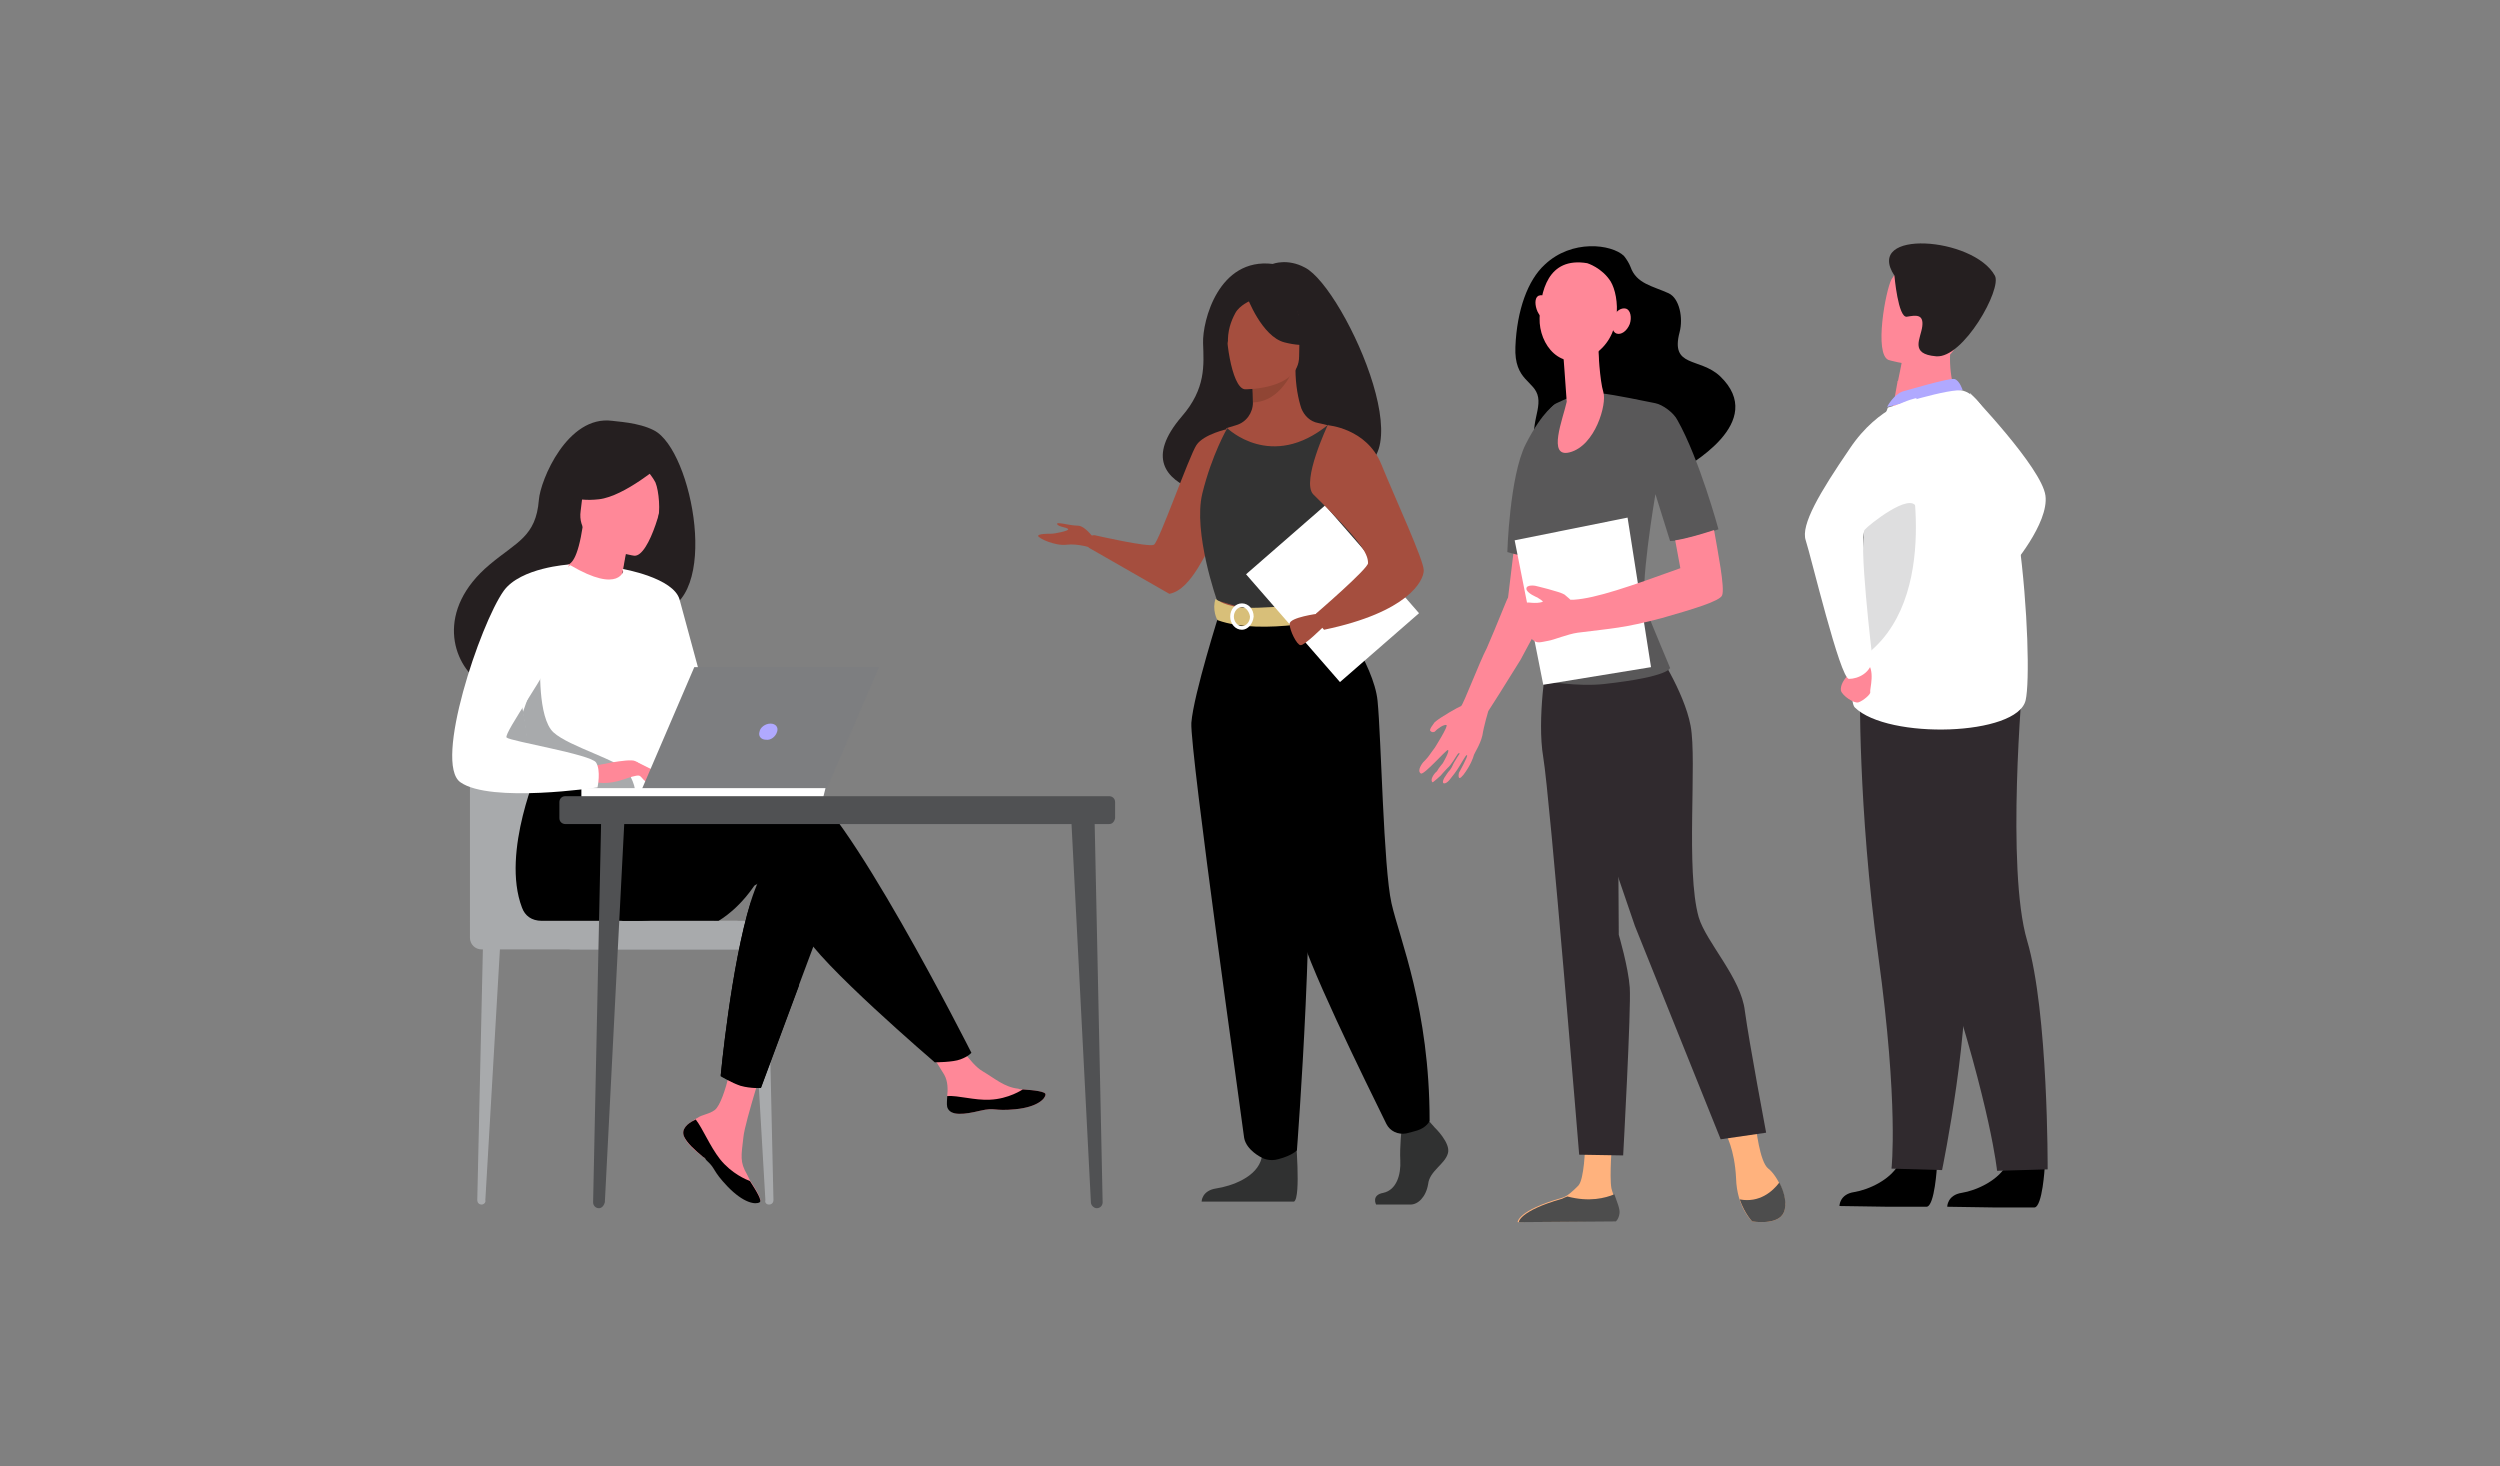 <?xml version="1.0" encoding="utf-8"?>
<!-- Generator: Adobe Illustrator 24.3.0, SVG Export Plug-In . SVG Version: 6.00 Build 0)  -->
<svg version="1.1" id="Capa_1" xmlns="http://www.w3.org/2000/svg" xmlns:xlink="http://www.w3.org/1999/xlink" x="0px" y="0px"
	 viewBox="0 0 341 200" style="enable-background:new 0 0 341 200;" xml:space="preserve">
<rect x="0" y="0" width="341" height="200" fill="#808080" stroke="none"/>
<style type="text/css">
	.st0{fill:#FFFFFF;}
	.st1{fill:#302A2E;}
	.st2{fill:#FF8898;}
	.st3{fill:#B0A9FF;}
	.st4{fill:#DEDEDF;}
	.st5{fill:#251F20;}
	.st6{fill:#A54E3E;}
	.st7{fill:#303131;}
	.st8{fill:#904534;}
	.st9{fill:#333333;}
	.st10{fill:#D8BF79;}
	.st11{fill:#A8AAAC;}
	.st12{fill:#7D7E80;}
	.st13{fill:#505153;}
	.st14{fill:#FFB27D;}
	.st15{fill:#4D4D4D;}
	.st16{fill:#595859;}
</style>
<g>
	<g>
		<path class="st0" d="M268.7,53.6c0,0,9.8,10.2,10.3,14c0.5,3.8-4.7,9.8-4.7,9.8L268.7,53.6z"/>
		<path d="M264.2,159.1c0,0-0.3,5.4-1.4,5.5c-0.1,0-5.3,0-5.3,0l-6.6-0.1c0,0,0-1.6,2-1.9c1.9-0.3,5.2-1.7,6.3-4.2
			C260.5,155.7,264.2,159.1,264.2,159.1z"/>
		<path d="M278.9,159.2c0,0-0.3,5.4-1.4,5.5c-0.1,0-5.3,0-5.3,0l-6.6-0.1c0,0,0-1.6,2-1.9c1.9-0.3,5.2-1.7,6.3-4.2
			C275.2,155.8,278.9,159.2,278.9,159.2z"/>
		<path class="st1" d="M257.1,101.1c0,0,1.7,11,8.1,30.6c6.4,19.6,7.2,28,7.2,28l6.9-0.2c0,0,0.1-21.4-2.8-31.2
			c-2.9-9.8-0.6-35.5-0.6-35.5L257.1,101.1z"/>
		<path class="st1" d="M253.7,93.4c0,0-0.3,16.6,2.5,37c2.8,20.4,1.8,29,1.8,29l6.9,0.2c0,0,4.2-20.4,3-30.6
			c-1.2-10.2,5.7-35,5.7-35L253.7,93.4z"/>
		<path class="st2" d="M267.1,54.6l-3.7,2.4l-5.3-1c0.1-0.4,0.4-2.2,0.7-3.8c0-0.1,0-0.2,0.1-0.3c0.3-1.4,0.5-2.5,0.5-2.5l5-2.2
			l1.8-0.8c0,0-0.1,1.5-0.2,1.7C265.8,52,267.1,54.6,267.1,54.6z"/>
		<path class="st3" d="M259.5,53.4c0.1,0,6.4-1.9,7.1-1.7c0.7,0.2,1.1,1.5,1.1,1.5l-10.3,2.3C257.4,55.5,258.2,53.9,259.5,53.4z"/>
		<path class="st0" d="M276.3,95.5c-1.1,4.9-18.8,5.4-23.3,1c-0.5-0.5-0.5-2.8-0.3-6c0.4-6.2,1.6-15.4,1.7-20.1
			c0-2.3,0.3-4.6,0.8-6.7c0.9-4.5,2.3-8.1,2.3-8.1s8.7-2.8,10.3-2.3C275.5,55.6,277.4,90.7,276.3,95.5z"/>
		<path class="st4" d="M252.7,90.5c0.4-6.2,1.6-15.4,1.7-20.1c0-2.3,0.3-4.6,0.8-6.7l5.2-0.9C260.3,62.7,265.4,83.5,252.7,90.5z"/>
		<path class="st2" d="M252.6,90.6c0,0,0.4,0.8-0.4,1.4c-0.7,0.6-1.2,1.5-1.1,2.2c0.2,0.7,1.8,1.8,2.4,1.6c0.6-0.2,1.7-1.1,1.6-1.4
			c-0.1-0.4,0.8-3.1-0.6-4.2C253.1,89.1,252.6,90.6,252.6,90.6z"/>
		<path class="st0" d="M261.4,54.3c0,0-5.1,0.9-9.1,6.9c-4.1,6-6.7,10.4-6,12.5c0.7,2.1,4.7,18.9,5.9,18.9c1.2,0,3.1-0.8,3.2-2.8
			c0,0-2-16.5-1-17.6c0.4-0.5,6.2-5.2,7-3C262.7,72.8,261.4,54.3,261.4,54.3z"/>
		<path class="st2" d="M265.8,48.2c-1.1,1.8-5.1,3.4-6.8,4c0-0.1,0-0.2,0.1-0.3c0.3-1.4,0.5-2.5,0.5-2.5l5-2.2
			C265.5,47.2,266.2,47.4,265.8,48.2z"/>
		<path class="st2" d="M257.6,49.1c0,0,8,2.5,9.4-2.5c1.5-5,3.5-8-1.5-9.8c-5-1.8-6.6-0.2-7.5,1.3C257.2,39.6,255.6,48.3,257.6,49.1
			z"/>
		<path class="st5" d="M258.4,37.6c0,0,0.5,5.8,1.7,5.6c1.2-0.2,2.3-0.4,2.1,1.3c-0.2,1.7-1.8,3.8,1.9,4.1c3.7,0.3,9-9.2,8-11
			C269.2,32.3,254.2,31.2,258.4,37.6z"/>
	</g>
	<g>
		<path class="st5" d="M178,36.5c-2.4-1.3-4.4-0.5-4.4-0.5c-7.4-0.9-9.6,7.8-9.5,10.8c0.1,3,0.4,6.2-2.9,10
			c-9.6,11.2,10.5,11.7,10.5,11.7c0.2-8.9,10.9-5.7,10.4-4.8C195.9,67,183.5,39.3,178,36.5z"/>
		<path class="st6" d="M149.4,73.7c0,0-1.3-2-2.4-2c-1.1,0-3-0.6-2.8-0.2c0.2,0.4,1.4,0.4,1.5,0.7c0.1,0.2-1.8,0.6-2.3,0.6
			c-0.5,0-1.8,0-1.8,0.3c0,0.3,2.3,1.4,3.9,1.2c1.6-0.2,3.6,0.5,3.6,0.5L149.4,73.7z"/>
		<path class="st6" d="M168.2,69.8c0,0-0.7,1.4-2,3c-1.6,1.9-3.5,7.6-6.7,8.2c0,0-11-6.3-11-6.3c-0.6-1.8,0.8-1.7,0.8-1.7
			s7.4,1.7,8.1,1.3c0.7-0.4,4.8-12.1,5.8-13.6c1-1.5,4.3-2.2,4.3-2.2L168.2,69.8z"/>
		<path class="st7" d="M195.7,153.8c0,0,2.2,2.1,1.8,3.5c-0.4,1.5-2.5,2.4-2.7,4.2c-0.3,1.8-1.4,2.8-2.4,2.8c-1,0-4.7,0-4.7,0
			s-0.7-1.3,1-1.6c1.8-0.4,2.4-2.5,2.3-4.4c-0.1-1.9,0.2-4.5,0.2-4.5l3.7-0.9L195.7,153.8z"/>
		<path class="st7" d="M176.7,154.7c0,0,0.8,8.7-0.2,9.2l-12.6,0c0,0,0-1.5,2-1.8c2-0.3,5.6-1.5,6.2-4.2
			C172.7,155.3,176.7,154.7,176.7,154.7z"/>
		<path class="st6" d="M185.7,92.4c-2.6-5.8-4.2-7.5-3.9-9.3c0.2-1.3-0.7-25.1-0.7-25.1c-0.3-0.1-0.9-0.2-1.3-0.3
			c-1.1-0.2-1.9-1-2.3-2c-0.4-1.2-0.8-3.1-0.8-5.4l-0.3,0.1l-5.6,1.1c0,0,0.1,1.8,0.1,3.4c0,0,0,0,0,0c0,1.4-0.9,2.7-2.3,3.1
			c-0.7,0.2-1.3,0.4-1.3,0.4s-2.1,5.9-2.4,11.9c-0.4,6,3.7,8.6,0,20.7C161,103.4,187.1,95.6,185.7,92.4z"/>
		<path class="st8" d="M170.8,51.5c0,0,0.1,1.8,0.1,3.4c3.1-0.1,4.8-2.9,5.5-4.5L170.8,51.5z"/>
		<path class="st6" d="M169.8,53.1c0,0,7.4,0.1,7.4-4.5c0-4.6,1-7.7-3.8-8c-4.7-0.3-5.7,1.5-6,3C167,45.2,167.9,52.9,169.8,53.1z"/>
		<path class="st5" d="M170.1,40.5c0,0,2,5.4,5.1,6.2c3.1,0.8,4.5,0,4.5,0s-2.4-1.9-2.9-5.2C176.8,41.5,171.6,37.9,170.1,40.5z"/>
		<path class="st5" d="M170.6,41c0,0-1.5,0.6-2.1,1.7c-0.6,1.1-1.1,2.5-1,4.2c0,0-1.5-3.7,0.2-5.8C169.5,38.9,170.6,41,170.6,41z"/>
		<path class="st9" d="M186.4,68.5c0,0,0.2,2.7,0,5.8c-0.1,2.1-2.3,4.9-2.6,5.6c-0.8,1.8-1.6,2-1.6,2l-6.6,1.6l-2.3,0.6l-7.3-2.2
			c0,0-3.3-9.3-2-14.6c1.3-5.3,3.4-8.9,3.4-8.9s6,5.9,13.8-0.5L186.4,68.5z"/>
		<path d="M166.4,83.4c0,0-3.6,11.3-3.9,15.2c-0.2,3.9,7,54.8,7.2,56.6c0.3,1.7,2.4,2.7,2.4,2.7s1,0.6,2.3,0.2
			c1.9-0.5,2.5-1.2,2.5-1.2s2.8-36.3,1.1-49.3c-1.8-13-1.8-24.2-1.8-24.2H166.4z"/>
		<path d="M181.8,83.1c0,0,5.6,7.4,6.1,12.5c0.5,5,0.8,22.7,1.9,27.6c1.1,4.9,5.2,14.4,5.2,29.7c0,0-0.4,0.9-1.7,1.3
			c-0.4,0.1-1,0.3-1.5,0.4c-1.1,0.2-2.2-0.3-2.7-1.3c-2.7-5.5-11.5-23.3-11.9-27c-0.3-2.6-3.1-19.9-9.1-30.1
			c-1.4-2.4,0.9-12.1,0.9-12.1L181.8,83.1z"/>
		<path class="st10" d="M165.8,81.7c0,0,1.5,1.2,4.4,1.2c3.5,0.1,12.1-0.9,12.1-0.9s0.4,1.1,0.4,2.2c0,0-10.5,2.6-16.6,0.4
			C166,84.6,165.3,83.1,165.8,81.7z"/>
		<g>
			<path class="st0" d="M169.4,85.9c-0.9,0-1.6-0.8-1.6-1.8c0-1,0.7-1.8,1.6-1.8s1.6,0.8,1.6,1.8C170.9,85.1,170.2,85.9,169.4,85.9z
				 M169.4,82.8c-0.6,0-1.1,0.6-1.1,1.3c0,0.7,0.5,1.3,1.1,1.3c0.6,0,1.1-0.6,1.1-1.3C170.4,83.4,169.9,82.8,169.4,82.8z"/>
		</g>
		
			<rect x="174.6" y="71.3" transform="matrix(0.754 -0.657 0.657 0.754 -8.53 139.285)" class="st0" width="14.3" height="19.5"/>
		<path class="st6" d="M179.8,83.7c0,0-3.9,0.5-3.9,1.4c0,0.9,1,2.9,1.5,2.9c0.5,0.1,3.2-2.6,3.2-2.6L179.8,83.7z"/>
		<path class="st6" d="M181.1,58c0,0,5.3,0.4,7.3,5.3c2,4.9,5.8,13.1,5.8,14.5c0,1.4-2.1,5.7-13.6,8.1c0,0-1.2-1.2-1.1-2.2
			c0,0,7.2-6.2,7.1-6.9c0-1.4-1.2-3.2-7.5-9.4C177.5,65.6,181.1,58,181.1,58z"/>
	</g>
	<g>
		<g>
			<g>
				<g>
					<path class="st11" d="M65.7,164.3L65.7,164.3c-0.4,0-0.6-0.3-0.6-0.6l0.8-35.8l2.4-0.3l-2.1,36.1C66.3,164,66,164.3,65.7,164.3
						z"/>
				</g>
				<g>
					<path class="st11" d="M104.9,164.3L104.9,164.3c0.4,0,0.6-0.3,0.6-0.6l-0.8-35.8l-2.4-0.3l2.1,36.1
						C104.3,164,104.5,164.3,104.9,164.3z"/>
				</g>
				<path class="st11" d="M64.1,125.7v-24.6c0-4.3,3.5-7.8,7.8-7.8h17.7c4.3,0,7.8,3.5,7.8,7.8v25.5L64.1,125.7z"/>
				<path class="st11" d="M100.6,129.5H65.7c-0.9,0-1.6-0.7-1.6-1.6v-2.3h36.5V129.5z"/>
				<path class="st11" d="M105.6,129.5H77.9c-0.4,0-0.8-0.4-0.8-0.8v-2.3c0-0.4,0.4-0.8,0.8-0.8h27.7c0.4,0,0.8,0.4,0.8,0.8v2.3
					C106.4,129.2,106.1,129.5,105.6,129.5z"/>
			</g>
			<g>
				<path d="M103.7,119.5c-2.5,4.4-5.7,6.1-5.7,6.1H84.7C84.7,125.7,105.6,116.2,103.7,119.5z"/>
				<g>
					<path class="st2" d="M93.5,153.7c-0.3,0.4-0.4,0.8-0.2,1.3c0,0,0,0,0,0c0.3,0.9,1.4,1.9,2.6,2.8c0.2,0.1,0.3,0.2,0.4,0.3
						c0,0,0.1,0.1,0.1,0.1c0,0,0,0,0.1,0.1c1.1,1,0.7,1.3,2.7,3.4c2.3,2.4,3.9,2.5,4.4,2.2c0.4-0.2-0.4-1.5-1.3-2.9
						c0-0.1-0.1-0.1-0.1-0.2c-0.1-0.2-0.2-0.4-0.3-0.6c-1-1.7-0.8-2.5-0.5-5.1c0.2-2.1,3.3-11.7,3.3-11.7l-4.4-0.8
						c0,0-1.3,7.6-2.8,8.8c-0.8,0.6-1.7,0.6-2.4,1.1c-0.1,0-0.1,0.1-0.2,0.1C94.3,153,93.8,153.3,93.5,153.7z"/>
					<path d="M93.5,153.7c-0.3,0.4-0.4,0.8-0.2,1.3c0,0,0,0,0,0c0.4,0.9,1.4,1.8,2.6,2.8c0.2,0.1,0.3,0.2,0.4,0.4
						c0,0,0.1,0.1,0.1,0.1c0,0,0,0,0.1,0.1c1.1,1,0.7,1.3,2.7,3.4c2.3,2.4,3.9,2.5,4.4,2.2c0.4-0.2-0.4-1.5-1.3-2.9
						c-0.5-0.2-2.5-1-4.1-3c-1.4-1.8-2.3-4.1-3.3-5.4c-0.1,0-0.1,0.1-0.2,0.1C94.3,153,93.8,153.3,93.5,153.7z"/>
					<path class="st2" d="M129.3,150.9c0.3,1.4,2.2,1.1,4.4,0.6c2.2-0.5,1.7,0.1,4.8-0.2c3.1-0.3,4.1-1.5,4.1-2
						c0.1-0.4-1.5-0.6-3.1-0.7c-0.2,0-0.4,0-0.6-0.1c-1.9-0.2-3.2-1.4-4.9-2.4c-1.6-0.9-4-4.7-4-4.7l-4.3,0.3c0,0,2.2,3.4,3.1,4.9
						c0.5,0.9,0.5,2,0.4,2.9C129.3,149.9,129.2,150.4,129.3,150.9z"/>
					<path d="M133.7,151.5c2.2-0.5,1.7,0.1,4.8-0.2c3.1-0.3,4.1-1.5,4.1-2c0.1-0.4-1.5-0.6-3.1-0.7l0,0c0,0-1.9,1.3-4.5,1.4
						c-2.1,0.1-4.3-0.6-5.8-0.5c0,0.5-0.1,1,0,1.5C129.6,152.3,131.6,152,133.7,151.5z"/>
					<path d="M113,123.6l-4,10.7l-5.2,14c0,0-1.4,0.1-2.8-0.3c-1.2-0.4-2.7-1.3-2.7-1.3s1.4-15,4.1-23.7c0.7-2.2,1.5-4,2.3-5
						C109,113.2,113,123.6,113,123.6z"/>
					<path d="M108.9,106.6c-2.6-0.8-10.1,0.2-17.5,1.7l-1.6-2.6l-16.2-1.3c0,0-5.3,11.8-2.4,19.4c0.4,1.1,1.3,1.8,2.7,1.8
						c0,0,0.2,0,0.2,0c0,0,9.6,0,12.7,0c8,0,17-5.5,18.2-5.8c1.9-0.4,2.7,3.4,4.6,7.4c1.9,4,17.9,17.7,17.9,17.7s2.5,0,3.5-0.4
						c1.1-0.4,1.5-0.9,1.5-0.9S114.8,108.5,108.9,106.6z"/>
					<path class="st5" d="M89.2,58.7c-2.1-1.1-5.2-1.2-5.7-1.3c-6.1-0.8-9.8,8.1-10,10.8c-0.4,5-3,5.7-6.7,8.8
						c-7.4,6.2-5.2,13.5-1.2,16.2c2.4,1.6,6.7,0,6.7,0c0.1,0,11.7-6.5,17.5-9.7C98.4,82.2,94.5,61.4,89.2,58.7z"/>
					<path class="st2" d="M84.9,80.8c0,0-2.8,1-4.7,0.1c-1.8-0.8-3.2-3.8-3.1-3.8c0.8,0,1.7-0.8,2.4-5.4l0.3,0.1l5.9,2.1
						c0,0-0.4,1.9-0.7,3.7C84.7,79.1,84.6,80.6,84.9,80.8z"/>
					<path class="st2" d="M85.6,74c0,0-0.4,1.9-0.7,3.7c-3.4-0.6-4.7-4-5.2-5.8L85.6,74z"/>
					<path class="st2" d="M86.5,75.8c0,0-8-1.1-7.3-6.1c0.7-5,0.2-8.5,5.4-8c5.1,0.5,5.9,2.5,6,4.2C90.8,67.7,88.6,76,86.5,75.8z"/>
					<path class="st5" d="M90.3,63.3c0,0-5.1,4.4-8.6,4.8c-3.5,0.4-4.8-0.8-4.8-0.8s2.1-1.7,3.3-4.5c0.4-0.8,1.1-1.4,2-1.4
						C84.7,61.2,89.4,61.1,90.3,63.3z"/>
					<path class="st5" d="M87.1,62.9c0,0,1.7,1.7,2.3,2.9c0.5,1.2,0.7,4,0.3,5.2c0,0,2.7-5.2,1.2-7.7C89.2,60.5,87.1,62.9,87.1,62.9
						z"/>
					<path class="st0" d="M91.7,92.6c-0.2,16.2-0.1,12.8-1.8,14.4c-0.4,0.4-1.6,0.6-3.2,0.7c-5,0.3-13.7-0.5-14-1.4
						c-1.1-3.2-0.3-4.2-1.3-9c-0.1-0.5-0.2-1.1-0.4-1.7c-0.8-3.3-1.6-4.5,1.3-9.8c2.6-4.9,5.2-8.8,5.5-8.7c6.8,4,7.3,0.6,7.3,0.6
						S91.8,84.7,91.7,92.6z"/>
					<path d="M109,134.4l-5.2,14c0,0-1.4,0.1-2.8-0.3c-1.2-0.4-2.7-1.3-2.7-1.3s1.4-15,4.1-23.7L109,134.4z"/>
					<path class="st0" d="M84.9,77.6c0,0,7,1.2,7.8,4.2c0.8,3,5.6,20.6,5.6,20.6s-3.5,0.6-5.2-1c-1.6-1.6-5.7-15.2-5.7-15.2
						L84.9,77.6z"/>
					<path class="st11" d="M86.6,107.6c-5,0.3-13.7-0.5-14-1.4c-1.1-3.2-0.3-4.2-1.3-9l2.4-6.8c0,0-0.4,7.5,1.8,9.5
						c2.2,2,9.1,3.8,10.2,5.5C86.2,106.2,86.5,107,86.6,107.6z"/>
					<path class="st2" d="M80.9,104.5c0,0,4.9-1.1,5.7-0.7c0.8,0.4,2.7,2,3,2.6c0.2,0.6-1.8-0.4-2.4-0.6c-0.4-0.1-1.5,0.3-2.1,0.5
						c-2.3,0.8-3.7,0.4-3.7,0.4L80.9,104.5z"/>
					<path class="st0" d="M77.6,77c0,0-6.6,0.4-8.9,3.6c-3.2,4.5-9.6,23.5-5.9,26.1c4.1,2.9,18.7,0.7,18.7,0.7s0.5-2.3-0.2-3.4
						c-0.7-1.1-11.7-2.9-12.2-3.4c-0.5-0.5,6.3-9.9,6.3-11.4C75.5,87.7,77.6,77,77.6,77z"/>
					<path class="st2" d="M86.8,105.2c0,0,1,1.3,1.4,1.5c0.3,0.2,0.6,0.1,0.6,0.1l-0.7-1.2L86.8,105.2z"/>
					<path class="st2" d="M86.6,103.8l3,1.5c0,0-0.1,0.2-0.5,0.2c-0.4,0-1.3-0.4-1.3-0.4L86.6,103.8z"/>
				</g>
				<g>
					<g>
						<polygon class="st12" points="87.1,108.7 112.3,108.7 119.9,91 94.7,91 						"/>
						<polygon class="st0" points="112.6,107.5 79.3,107.5 79.3,108.7 112.3,108.7 						"/>
					</g>
					<path class="st3" d="M106,99.8c0.2-0.6-0.2-1.1-0.9-1.1c-0.7,0-1.4,0.5-1.5,1.1c-0.2,0.6,0.2,1.1,0.9,1.1
						C105.1,101,105.8,100.5,106,99.8z"/>
				</g>
			</g>
		</g>
		<g>
			<g>
				<path class="st13" d="M149.6,164.8L149.6,164.8c0.5,0,0.8-0.4,0.8-0.8l-1.1-52.3l-3.2-0.4l2.7,52.7
					C148.8,164.4,149.2,164.8,149.6,164.8z"/>
			</g>
			<g>
				<path class="st13" d="M81.7,164.8L81.7,164.8c-0.5,0-0.8-0.4-0.8-0.8l1.1-52.3l3.2-0.4L82.5,164
					C82.4,164.4,82.1,164.8,81.7,164.8z"/>
			</g>
			<path class="st13" d="M151.3,112.4H77.1c-0.4,0-0.8-0.3-0.8-0.8v-2.2c0-0.4,0.3-0.8,0.8-0.8h74.2c0.4,0,0.8,0.3,0.8,0.8v2.2
				C152,112.1,151.7,112.4,151.3,112.4z"/>
		</g>
	</g>
	<g>
		<path class="st14" d="M239.5,153.6c0,0,0.5,4.9,1.7,5.8s2.9,4.2,2.1,6c-0.8,1.8-4.3,1.2-4.3,1.2s-2.1-1.9-2.2-5.9
			c-0.2-4-1.4-6-1.4-6L239.5,153.6z"/>
		<path class="st14" d="M219.9,155.6c0,0-0.4,4.9-0.1,6.5c0.2,0.9,1.1,2.6,0.7,3.4c-0.4,0.8-0.9,1-0.9,1l-12.6,0.2c0,0,0-1.6,6-3.3
			c0.8-0.2,1.6-1,2.3-1.7c0.8-0.9,0.9-5.2,0.9-5.2L219.9,155.6z"/>
		<path class="st1" d="M211,90c0,0-1.4,8-0.5,13.3c0.9,5.3,4.9,54.2,4.9,54.2l6,0.1c0,0,1.1-20,0.9-22.9c-0.2-2.8-1.5-7.2-1.5-7.2
			l-0.1-17.1l-6.3-21.6L211,90z"/>
		<path class="st1" d="M225.7,88.3c0,0,4,5.9,4.9,10.7c0.9,4.8-0.7,19.7,1.1,26.1c1,3.4,5.8,8.3,6.3,12.8c0.6,4.4,2.9,16.6,2.9,16.6
			l-6.2,0.9l-11.7-29.1L214,100l-2.3-13.5L225.7,88.3z"/>
		<path class="st15" d="M237.3,163.6c2.7,0.5,4.5-1.1,5.4-2.3c0.7,1.3,1.1,3,0.6,4.1c-0.8,1.8-4.3,1.2-4.3,1.2
			S238,165.6,237.3,163.6z"/>
		<path class="st15" d="M213.1,163.5c0.2-0.1,0.4-0.2,0.7-0.3c3,0.8,5.2,0.2,6.4-0.3c0.3,0.9,0.8,2,0.7,2.6
			c-0.1,0.8-0.5,1.1-0.5,1.1l-13.2,0.1C207.1,166.8,207.1,165.2,213.1,163.5z"/>
		<g>
			<path class="st2" d="M194.1,104c0,0,0.6-0.6,0.8-0.9c0.2-0.3,0.8-1.1,0.8-1.1s1.9-3,1.6-3.1c-0.2-0.1-0.8,0.2-1,0.4
				c-0.2,0.1-0.4,0.3-0.6,0.5c-0.2,0.1-0.4,0.1-0.6-0.1c-0.2-0.2,0.4-0.9,0.6-1.2c0.8-0.7,3.3-2.1,3.6-2.2c0.3-0.2,2.5-6,3.5-7.9
				c0,0,0,0,0,0c1.4-3.2,2.7-6.6,2.9-6.9l1.8-14.9l5.8-1.5c0,0-1.7,16.5-1.9,17.3c-0.1,0.4-4,7.6-4,7.6c-2.1,3.4-4,6.4-4.4,7
				c0,0-0.6,2-0.8,3.3c-0.3,1.3-1.1,2.4-1.2,2.8c0,0.1-0.4,1.3-1.4,2.6c-0.9,1.1-0.6-0.3-0.6-0.3s1.3-2.3,1.1-2.4
				c-0.2-0.1-0.8,1.3-1.7,2.5c-0.2,0.3-0.5,0.6-0.7,0.9c-0.6,0.7-1.2,0.6-0.7-0.3c0.2-0.3,0.5-0.8,0.8-1.1c0.3-0.4,0.4-0.8,0.6-1.1
				c0.4-0.7,0.7-1.1,0.7-1.1c0,0-0.1-0.2-0.3,0.1c-0.3,0.4-0.8,1.4-1.4,1.9c-0.3,0.3-0.9,1-0.9,1s-1.1,1-1.1,0.9
				c-0.4-0.3,0.2-1.2,0.6-1.5c0.2-0.4,0.8-1.1,0.8-1.1s1-1.7,0.7-1.8c-0.2-0.1-3.3,3.5-3.7,3.2C193.2,105.1,194.1,104,194.1,104z"/>
			<path class="st2" d="M199.9,98.8c0,0-1.7,1-2.6,0.2c0,0,0.3,0.6,1.1,0.7C199.1,99.6,199.9,98.8,199.9,98.8z"/>
		</g>
		<path d="M222.4,36.4c0.8,2.3,3,2.6,5.2,3.6c1.5,0.7,2,3.4,1.5,5.3c-1.3,4.9,2.7,3.4,5.5,6c6.6,6.3-4.3,12.2-5.9,13.2
			c-1.6,1-7.4,2.9-8.4,3c-3.1,0.4-7.2-1.2-9.8-4.8c-2.6-3.6-0.3-6.2-0.7-8.5c-0.4-2.3-3.3-2.2-3.1-6.9c0.2-5,1.7-9.1,4-11.2
			c3.7-3.5,9.1-2.8,10.8-1.2C221.9,35.4,222.2,35.9,222.4,36.4z"/>
		<path class="st16" d="M212.2,55.1c0,0-1.7,0.8-4.1,5.5c-2.2,4.4-2.5,14.7-2.5,14.7s3.5,1.1,5.5,0.7
			C213.1,75.7,212.2,55.1,212.2,55.1z"/>
		<path class="st16" d="M218.8,53.7c0,0,1.2,0.1,7,1.3c1,0.2,2.5,1.3,3,2.3c3,5.3,5.6,14.9,5.6,14.9s-4.9,1.6-6.6,1.6l-2-6.4
			c0,0-2.3,13.4-1.3,15.7c0.9,2.3,3.3,8,3.3,8s0,1.2-9,2.2c-3.6,0.4-8.1-0.4-8.1-0.4s0.8-8.7,0.1-12.5c-1.2-6.2-3.5-13.6-3.6-14.5
			c-0.2-1.5,3.3-10.1,5.1-10.9c0.5-0.2,1.2-0.6,1.9-0.8C216.4,53.8,218.8,53.7,218.8,53.7z"/>
		<path class="st2" d="M218,47.6c0,0,0.2,4.3,0.7,5.9c0.5,1.6-1.1,7.3-4.6,8.2c-3.1,0.8-0.9-4.6-0.4-6.9c0-0.3-0.6-8.2-0.6-8.2
			L218,47.6z"/>
		<path class="st2" d="M213.4,49c-0.3-1.4-0.5-2.5-0.5-2.5l5.1,1c0,0,0,0.9,0.1,2C216.2,50.4,214.6,50,213.4,49z"/>
		<path class="st2" d="M216.5,35.9c0,0,2,0.6,3.2,2.5c1.2,2,1.7,7.6-2.5,10.1c-4.3,2.4-7.3-1.5-7.2-5.1
			C210.1,39.8,211.1,35,216.5,35.9z"/>
		<path class="st2" d="M209.6,42.2c0.3,0.9,1,1.5,1.5,1.3c0.5-0.2,0.7-1,0.4-1.9c-0.3-0.9-1-1.5-1.5-1.3
			C209.4,40.4,209.3,41.3,209.6,42.2z"/>
		<path class="st2" d="M220,43.4c-0.3,0.9-0.1,1.9,0.5,2.1c0.6,0.2,1.4-0.3,1.8-1.3c0.3-0.9,0.1-1.9-0.5-2.1
			C221.1,41.9,220.3,42.5,220,43.4z"/>
		<polygon class="st0" points="210.5,93.4 225.2,91 222,70.6 206.6,73.7 		"/>
		<path class="st2" d="M208.3,82.2c0-0.1,1.2,0.2,2.1-0.1c0.2-0.1-0.6-0.5-0.7-0.6c0,0-1.5-0.6-1.5-1.2c0-0.6,1.2-0.4,1.2-0.4
			s3.4,0.8,4,1.2c0.5,0.4,0.8,0.7,0.8,0.7c0.2,0,0.4,0,0.5,0c3-0.2,7.6-1.8,14.5-4.3l-0.7-3.8c1.5-0.2,4.1-1,5.3-1.4
			c0.5,2.9,1.5,7.9,1.1,8.9c-0.3,0.8-4,1.9-8.2,3.1c-5.3,1.4-6.8,1.4-11.5,2c-1.4,0.2-3.3,1-4,1.1c-1.1,0.2-1.5,0.4-2.1-0.1
			c-0.6-0.4-0.7-1.6-0.8-2.4C208.2,83.7,208.1,83.2,208.3,82.2z"/>
	</g>
</g>
<g>
</g>
<g>
</g>
<g>
</g>
<g>
</g>
<g>
</g>
<g>
</g>
</svg>

